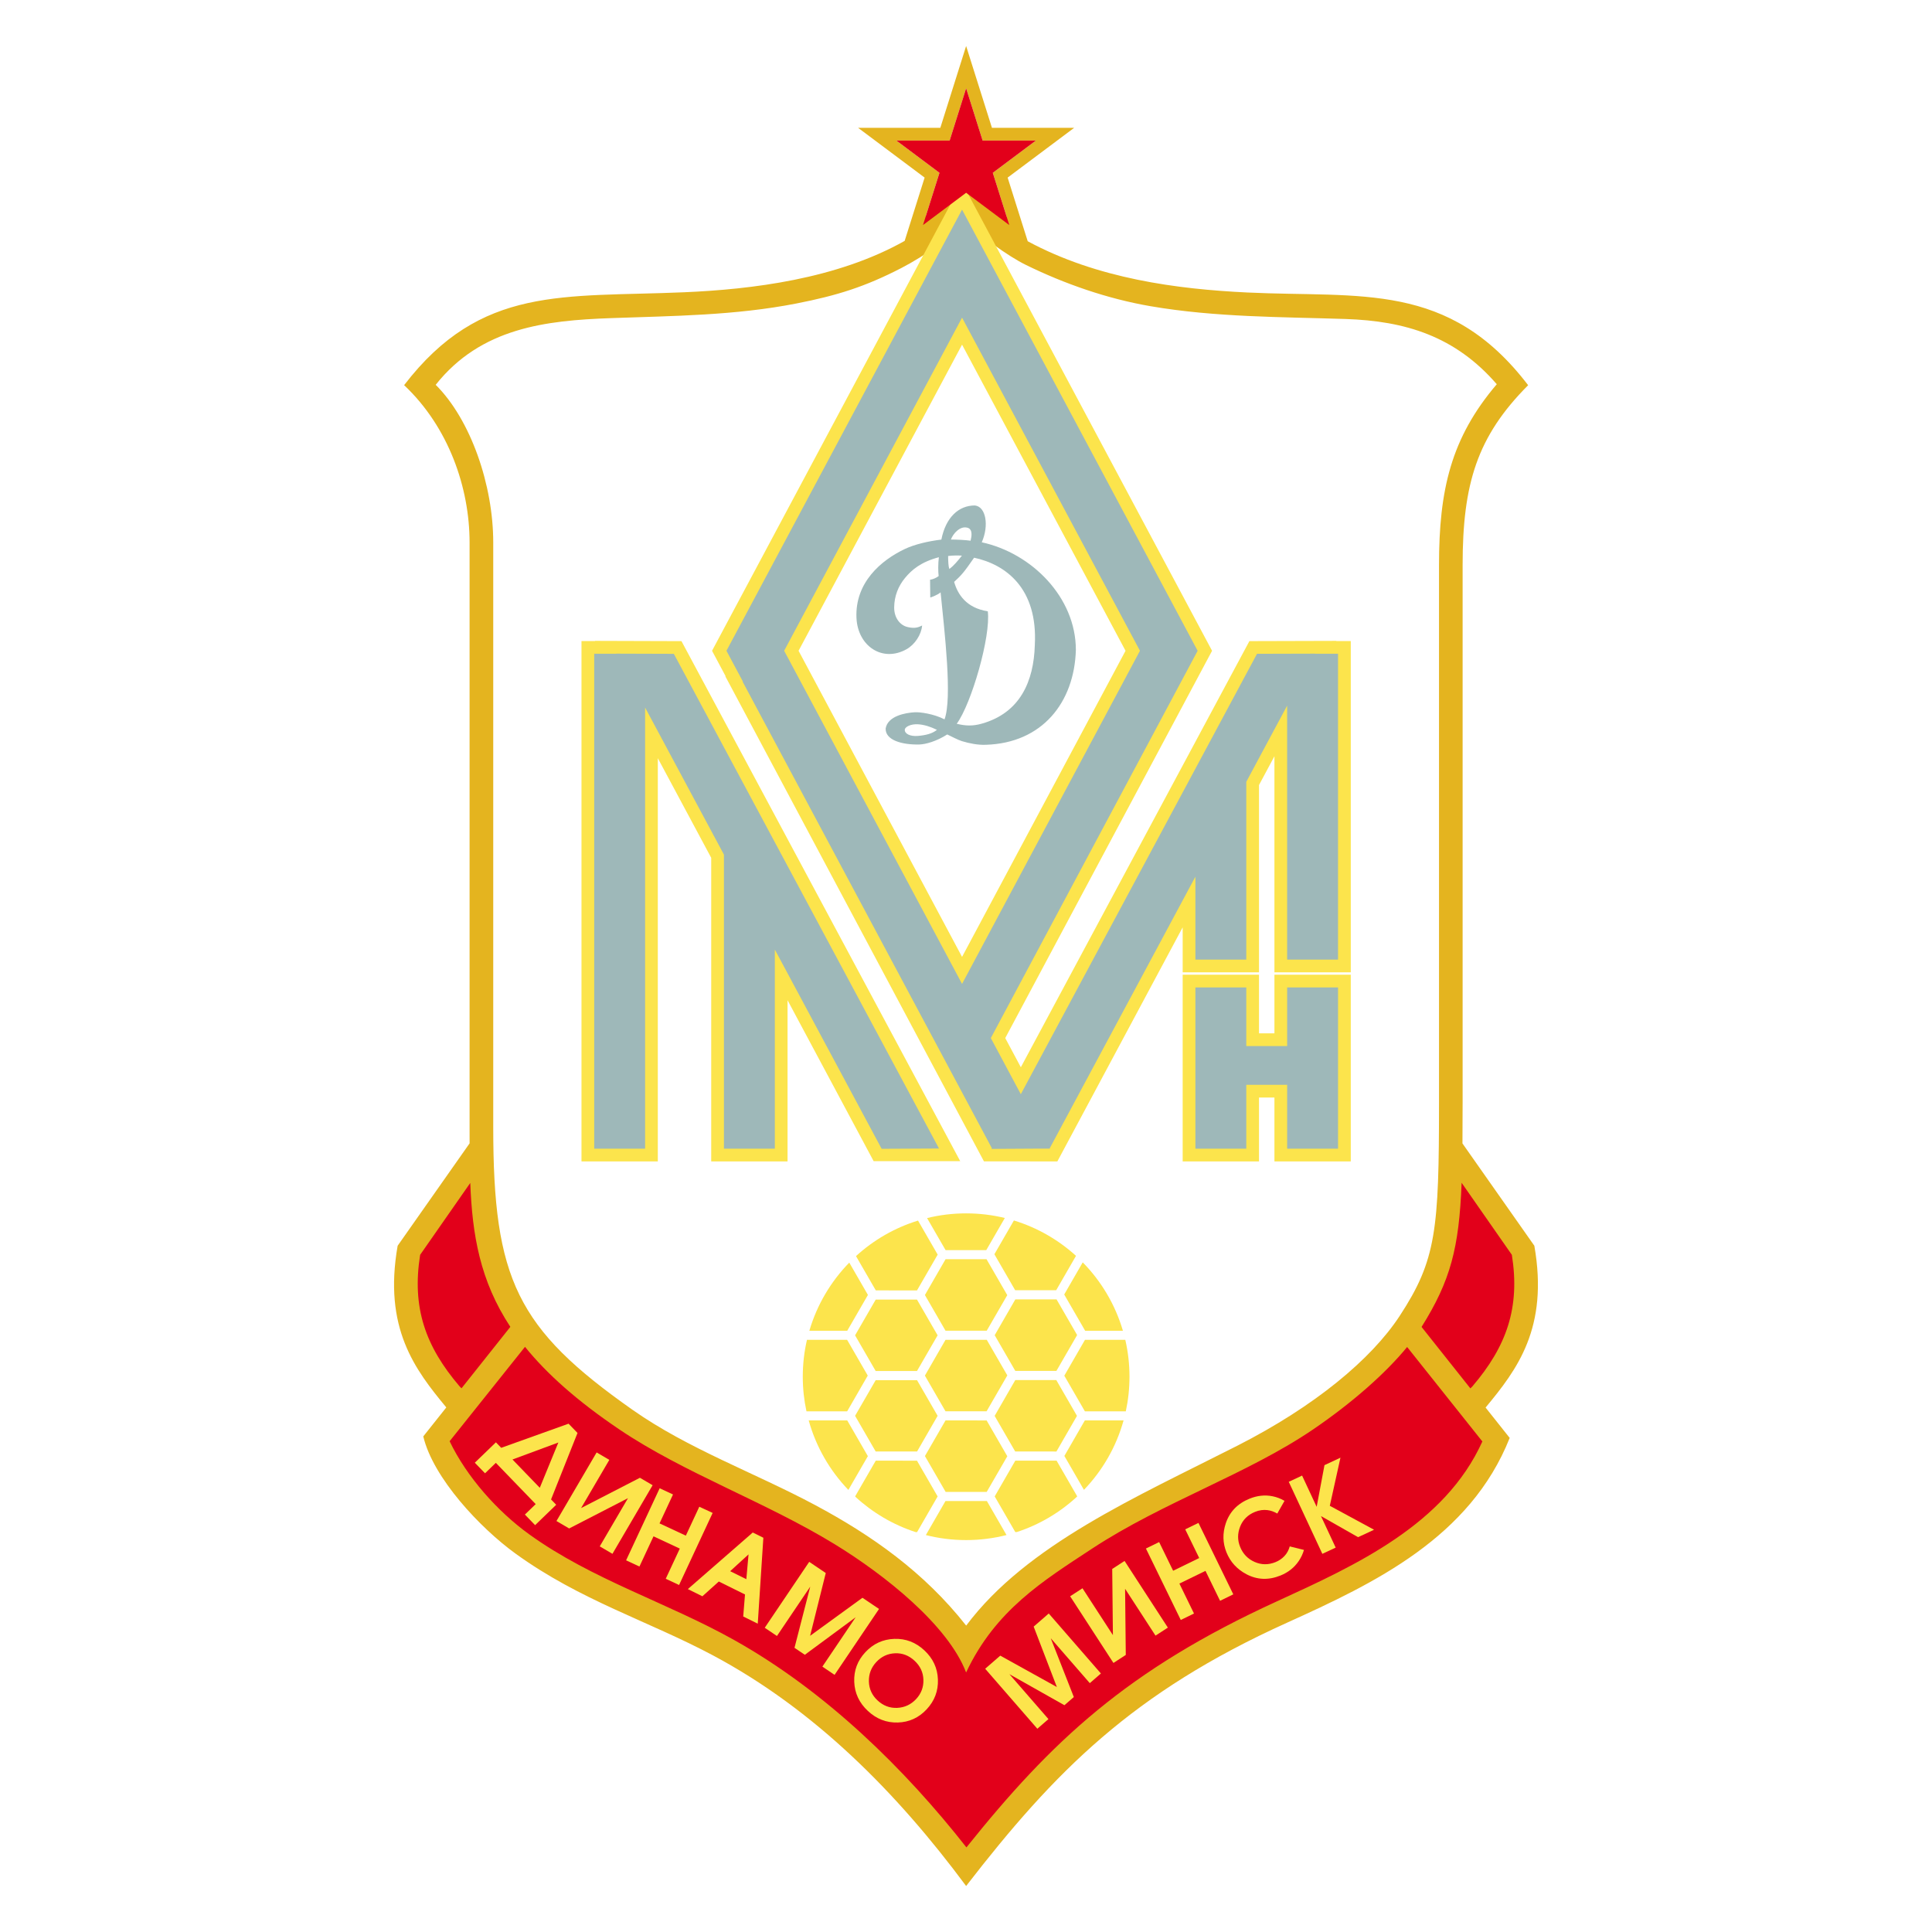 <?xml version="1.0" encoding="utf-8"?>
<!-- Generator: Adobe Illustrator 12.0.0, SVG Export Plug-In . SVG Version: 6.00 Build 51448)  -->
<!DOCTYPE svg PUBLIC "-//W3C//DTD SVG 1.1//EN" "http://www.w3.org/Graphics/SVG/1.1/DTD/svg11.dtd">
<svg  version="1.1" id="Calque_1" xmlns:x="http://ns.adobe.com/Extensibility/1.0/" xmlns:i="http://ns.adobe.com/AdobeIllustrator/10.0/" xmlns:graph="http://ns.adobe.com/Graphs/1.0/"
	 xmlns="http://www.w3.org/2000/svg" xmlns:xlink="http://www.w3.org/1999/xlink" xmlns:a="http://ns.adobe.com/AdobeSVGViewerExtensions/3.0/"
	 width="595.274" height="595.276" viewBox="0 0 595.274 595.276"
	 style="overflow:visible;enable-background:new 0 0 595.274 595.276;" xml:space="preserve">
<g>
	<polygon style="fill-rule:evenodd;clip-rule:evenodd;fill:#FFFFFF;" points="0,0 595.274,0 595.274,595.276 0,595.276 0,0 	"/>
	<path style="fill-rule:evenodd;clip-rule:evenodd;fill:#E2001A;" d="M297.916,506.813c-18.497-24.438-48.318-38.697-79.93-54.879
		c-39.643-20.293-72.328-45.023-69.022-97.994l-24.01,31.849c-2.45,22.253,4.411,37.522,17.64,48.019l-7.35,10.779
		c17.445,39.426,50.569,45.04,81.243,59.969c32.074,15.607,55.429,35.967,81.429,68.895c24.86-32.238,51.083-49.934,78.608-66.176
		c30.482-17.986,71.07-28.89,84.555-63.669l-6.859-9.308c11.351-14.211,17.393-30.543,15.679-49.979l-23.518-27.931
		c8.856,38.987-32.607,79.746-64.073,92.952C344.051,465.396,319.022,478.51,297.916,506.813L297.916,506.813z"/>
	<path style="fill-rule:evenodd;clip-rule:evenodd;fill:#E4B41F;" d="M278.738,74.221c-20.961,11.795-47.144,14.928-67.895,15.827
		c-37.301,1.617-62.649-2.239-86.329,28.622c13.754,12.971,20.17,31.639,20.17,48.499v180.069c0,1.703,0.001,3.381,0.005,5.041
		l-22.168,31.547c-4.45,25.357,5.327,38.15,14.993,49.818l-7.097,8.929c3.046,12.827,17.5,28.19,28.38,36.077
		c19.957,14.467,40.941,20.756,60.908,31.408c31.124,16.605,56.469,42.036,77.972,71.044c27.377-35.392,51.31-59.614,98.829-81.108
		c27.092-12.254,56.485-26.279,68.65-56.957l-7.429-9.354c9.677-11.68,19.479-24.473,15.023-49.857l-22.148-31.52
		c0.036-3.906,0.048-8.133,0.048-12.75v-165.4c0-25.096,4.443-39.652,20.189-55.469c-24.481-32.1-51.638-26.904-86.456-28.564
		c-21.675-1.034-46.32-4.244-67.731-15.793l-6.185-19.611l20.499-15.339H305.63l-7.953-25.207l-7.95,25.207h-25.338l20.5,15.339
		L278.738,74.221L278.738,74.221z M310.215,66.947l-5.405-8.533L290.66,58.17l-5.478,8.648l4.281-13.573l-13.293-9.946h16.432
		l5.076-16.096l5.078,16.096h16.43l-13.292,9.946L310.215,66.947L310.215,66.947z M144.896,364.479
		c0.609,15.968,2.996,30.174,12.35,44.342l-15.047,18.93l-0.577-0.576c-10.595-12.4-14.744-24.303-12.173-40.545L144.896,364.479
		L144.896,364.479z M161.759,414.979c6.699,8.284,16.031,16.644,29.027,25.42c19.979,13.489,44.987,22.305,66.354,35.369
		c15.591,9.533,34.962,25.006,40.531,39.537c9.052-19.201,23.628-28.171,38.827-38.16c21.755-14.302,47.851-22.953,68.066-36.709
		c12.084-8.225,22.414-17.365,28.993-25.408l23.179,29.106c-11.584,25.599-38.863,38.075-63.257,49.237
		c-46.276,21.18-69.515,43.134-95.71,75.834c-18.896-24.076-43.274-48.083-71.617-63.926
		c-20.716-11.583-43.693-18.558-63.079-32.524c-9.735-7.013-19.25-17.646-24.537-28.696L161.759,414.979L161.759,414.979z
		 M438.003,408.845c8.923-14.243,11.569-24.336,12.34-44.418l15.483,22.203c2.57,16.242-1.578,28.145-12.174,40.545l-0.608,0.607
		L438.003,408.845L438.003,408.845z M188.242,98.018c-20.058,0.72-40.043,2.945-53.998,20.548
		c10.842,10.794,17.728,30.965,17.728,48.56v180.11c0,46.979,7.32,62.111,42.905,87.137c17.174,12.078,37.654,19.395,56.272,29.351
		c17.491,9.354,33.574,20.673,46.543,37.144c18.659-24.928,52.446-39.606,83.536-55.422c23.827-12.122,41.266-26.611,50.031-39.993
		c11.305-17.261,12.118-26.501,12.118-65.897V174.134c0-23.203,3.69-39.188,17.799-55.75c-12.821-14.791-28.138-19.493-46.638-20.1
		c-19.461-0.638-40.057-0.501-60.058-3.943c-13.317-2.292-26.476-6.886-38.325-12.686c-5.747-2.813-14.44-9.204-18.163-13.242
		c-4.792,4.448-12.794,10.306-20.264,14.163c-11.158,5.763-19.769,8.471-32.32,10.929C226.435,97.221,207.502,97.325,188.242,98.018
		L188.242,98.018z"/>
	<path style="fill-rule:evenodd;clip-rule:evenodd;fill:#FCE44C;" d="M296.42,56.27l77.033,144.244l-63.727,119.326l4.808,8.992
		l70.421-131.298l26.805-0.074l-0.029,0.053h4.459v102.079h-23.52v-66.58l-4.752,8.862v57.717h-23.521v-13.868l-38.612,72.12
		l-22.62-0.017l-79.676-149.439l0.08-0.043l-4.182-7.831L296.42,56.27L296.42,56.27z M387.918,318.388h4.752v-18.074h23.52v57.539
		h-23.52v-19.689h-4.752v19.689h-23.521v-57.539h23.521V318.388L387.918,318.388z M209.969,197.542l85.883,160.221l-26.671,0.01
		l-26.526-49.592v49.672h-23.52v-93.546l-16.452-30.692v124.238h-23.519v-160.34h4.182l-0.028-0.054L209.969,197.542
		L209.969,197.542z M296.42,106.195l-50.37,94.318l50.37,94.318l50.371-94.318L296.42,106.195L296.42,106.195z"/>
	<path style="fill-rule:evenodd;clip-rule:evenodd;fill:#9EB8B9;" d="M296.42,64.59l72.589,135.923l-63.726,119.328l9.243,17.294
		l72.777-135.689l17.875-0.049l-0.02,0.035h7.109v94.24h-15.68V217.41l-12.593,23.479v54.783h-15.679v-25.551l-44.884,83.681
		l0.062,0.112l-3.736-0.003l-14.274,0.082l0.119-0.221l-76.812-143.778l0.08-0.043l-5.042-9.438L296.42,64.59L296.42,64.59z
		 M383.997,322.308h12.593v-18.074h15.68v49.699h-15.68v-19.689h-12.593v19.689h-15.679v-49.699h15.679V322.308L383.997,322.308z
		 M207.619,201.455l81.703,152.421l-17.678,0.086l-32.908-61.39v61.361h-15.68v-90.61l-24.292-45.317v135.927h-15.679v-152.5h6.795
		l-0.019-0.034L207.619,201.455L207.619,201.455z M296.42,97.874l54.815,102.639L296.42,303.151l-54.814-102.638L296.42,97.874
		L296.42,97.874z"/>
	<polygon style="fill:#E2001A;" points="297.678,27.204 302.756,43.299 319.186,43.299 305.894,53.246 310.972,69.341 
		297.678,59.394 284.386,69.341 289.464,53.246 276.17,43.299 292.602,43.299 297.678,27.204 	"/>
	<path style="fill-rule:evenodd;clip-rule:evenodd;fill:#FCE44C;" d="M297.677,373.854c4.109,0,8.099,0.494,11.924,1.424l-5.718,9.9
		l-12.54-0.002l-5.7-9.871C289.501,374.358,293.53,373.854,297.677,373.854L297.677,373.854z M312.394,376.042
		c7.195,2.199,13.708,5.965,19.135,10.9l-6.102,10.586l-12.646-0.004l-6.396-11.078L312.394,376.042L312.394,376.042z
		 M333.605,388.946c5.717,5.826,10.024,13.034,12.38,21.078l-11.638-0.004l-6.45-11.172L333.605,388.946L333.605,388.946z
		 M346.72,412.822c0.844,3.653,1.29,7.458,1.29,11.364c0,3.66-0.396,7.227-1.138,10.664l-12.604-0.002l-6.341-10.982l6.367-11.045
		L346.72,412.822L346.72,412.822z M346.185,437.651c-2.258,8.146-6.513,15.465-12.207,21.392l-6.031-10.448l6.309-10.947
		L346.185,437.651L346.185,437.651z M331.835,461.144c-5.268,4.873-11.582,8.633-18.563,10.906h-0.448l-6.343-10.986l6.351-11.016
		l12.722,0.002l6.345,10.988L331.835,461.144L331.835,461.144z M310.119,472.966c-3.979,1.011-8.146,1.553-12.442,1.553
		c-4.283,0-8.438-0.538-12.409-1.546l6.049-10.493l12.75,0.001L310.119,472.966L310.119,472.966z M282.09,472.052
		c-6.959-2.267-13.251-6.006-18.51-10.852l-0.094-0.164l6.347-10.988l12.699,0.004l6.364,11.021l-6.328,10.979H282.09
		L282.09,472.052z M261.394,459.06c-5.702-5.93-9.962-13.256-12.223-21.412l11.876,0.002l6.354,11.008L261.394,459.06
		L261.394,459.06z M248.482,434.847c-0.743-3.436-1.137-7-1.137-10.66c0-3.908,0.445-7.715,1.291-11.367l12.372,0.003l6.358,11.013
		l-6.35,11.016L248.482,434.847L248.482,434.847z M249.373,410.021c2.345-8.004,6.625-15.182,12.299-20.992l5.748,9.957
		l-6.375,11.037L249.373,410.021L249.373,410.021z M263.744,387.019c5.419-4.949,11.923-8.73,19.112-10.943l6.054,10.486
		l-6.369,11.027l-12.697-0.004L263.744,387.019L263.744,387.019z M291.331,412.812l-6.358,11.031l6.35,10.996l12.654,0.004
		l6.391-11.064l-6.331-10.963L291.331,412.812L291.331,412.812z M282.552,425.248l-12.742-0.001l-6.346,10.988l6.342,10.986
		l12.754,0.004l6.334-10.99L282.552,425.248L282.552,425.248z M269.824,400.418l12.711,0.005l6.355,11.006l-6.35,10.994
		l-12.735-0.002l-6.343-10.986L269.824,400.418L269.824,400.418z M291.34,387.976l-6.362,11.038l6.345,10.989l12.7,0.004
		l6.329-10.957l-6.392-11.07L291.34,387.976L291.34,387.976z M284.986,448.628l6.38,11.051l12.65,0.002l6.349-10.99l-6.371-11.037
		l-12.667-0.002L284.986,448.628L284.986,448.628z M312.794,447.222l12.708,0.004l6.328-10.978l-6.366-11.024l-12.641-0.004
		l-6.36,11.035L312.794,447.222L312.794,447.222z M325.497,422.389l6.381-11.046l-6.339-10.98l-12.7-0.004l-6.361,11.035
		l6.347,10.994L325.497,422.389L325.497,422.389z"/>
	<path style="fill:#FCE44C;" d="M164.874,469.918l-3.15-3.262l3.333-3.218l-12.279-12.715l-3.333,3.219l-3.15-3.262l6.501-6.277
		l1.632,1.689l20.753-7.434l2.759,2.857l-8.151,20.481l1.586,1.644L164.874,469.918L164.874,469.918z M166.316,458.403l5.722-13.945
		l-14.138,5.23L166.316,458.403L166.316,458.403z"/>
	<polygon style="fill:#FCE44C;" points="188.705,478.751 184.791,476.46 193.488,461.605 175.365,470.939 171.452,468.649 
		183.829,447.513 187.742,449.804 179.044,464.656 197.168,455.322 201.081,457.614 188.705,478.751 	"/>
	<polygon style="fill:#FCE44C;" points="209.232,488.358 205.122,486.443 209.455,477.142 201.354,473.368 197.021,482.668 
		192.91,480.755 203.253,458.552 207.364,460.466 203.213,469.377 211.314,473.151 215.465,464.241 219.576,466.155 
		209.232,488.358 	"/>
	<path style="fill:#FCE44C;" d="M233.476,500.278l-4.48-2.218l0.549-6.782l-8.069-3.993l-5.059,4.55l-4.48-2.215l20.001-17.435
		l3.263,1.616L233.476,500.278L233.476,500.278z M229.955,486.568l0.679-7.64l-5.663,5.173L229.955,486.568L229.955,486.568z"/>
	<polygon style="fill:#FCE44C;" points="257.144,516.046 253.384,513.509 263.638,498.306 247.977,509.862 244.794,507.716 
		249.643,488.866 239.389,504.068 235.63,501.534 249.327,481.226 254.43,484.668 249.606,504.014 265.736,492.296 270.84,495.739 
		257.144,516.046 	"/>
	<path style="fill:#FCE44C;" d="M285.512,526.668c-2.423,2.601-5.381,3.952-8.875,4.059c-3.494,0.105-6.572-1.081-9.234-3.566
		c-2.664-2.481-4.063-5.471-4.201-8.963c-0.137-3.491,1.005-6.538,3.429-9.137c2.438-2.614,5.411-3.981,8.92-4.104
		c3.509-0.124,6.594,1.058,9.257,3.541c2.663,2.482,4.056,5.479,4.178,8.988C289.108,520.993,287.951,524.056,285.512,526.668
		L285.512,526.668z M282.264,523.505c1.565-1.679,2.316-3.657,2.251-5.934c-0.063-2.278-0.967-4.229-2.709-5.854
		c-1.759-1.642-3.77-2.414-6.03-2.32c-2.261,0.096-4.181,0.99-5.762,2.684c-1.595,1.711-2.36,3.712-2.296,6.006
		c0.064,2.293,0.952,4.238,2.663,5.831c1.759,1.642,3.784,2.404,6.076,2.296C278.748,526.102,280.683,525.197,282.264,523.505
		L282.264,523.505z"/>
	<polygon style="fill:#FCE44C;" points="339.202,515.623 335.78,518.598 323.749,504.76 330.859,522.877 327.961,525.396 
		311.01,515.835 323.039,529.675 319.618,532.649 303.548,514.163 308.193,510.123 325.631,519.789 318.486,501.177 
		323.134,497.138 339.202,515.623 	"/>
	<polygon style="fill:#FCE44C;" points="359.833,501.489 356.028,503.957 346.655,489.522 346.868,509.906 343.064,512.377 
		329.724,491.835 333.527,489.366 342.902,503.8 342.688,483.414 346.492,480.946 359.833,501.489 	"/>
	<polygon style="fill:#FCE44C;" points="379.995,491.239 375.919,493.227 371.422,484.005 363.389,487.923 367.887,497.146 
		363.811,499.134 353.073,477.118 357.148,475.13 361.459,483.966 369.492,480.05 365.182,471.212 369.259,469.223 379.995,491.239 
			"/>
	<path style="fill:#FCE44C;" d="M393.549,466.343c-1.021-0.587-2.034-0.939-3.034-1.059c-1.254-0.161-2.525,0.021-3.813,0.541
		c-2.211,0.893-3.739,2.396-4.586,4.512c-0.847,2.117-0.854,4.206-0.018,6.273c0.875,2.168,2.362,3.715,4.462,4.641
		c2.101,0.924,4.243,0.945,6.434,0.06c1.063-0.43,1.979-1.048,2.746-1.859c0.768-0.81,1.317-1.804,1.65-2.985l4.379,1.084
		c-0.357,1.238-0.901,2.385-1.622,3.441c-1.361,1.998-3.232,3.484-5.628,4.451c-3.662,1.48-7.155,1.346-10.479-0.407
		c-2.908-1.538-4.956-3.78-6.146-6.726c-1.166-2.885-1.24-5.867-0.221-8.943c1.196-3.577,3.646-6.115,7.348-7.611
		c2.374-0.959,4.725-1.205,7.055-0.742c1.311,0.26,2.544,0.732,3.702,1.416L393.549,466.343L393.549,466.343z"/>
	<polygon style="fill:#FCE44C;" points="423.363,471.331 418.442,473.623 407.01,467.122 411.543,476.843 407.433,478.759 
		397.081,456.56 401.19,454.644 405.681,464.272 408.09,451.425 413.01,449.132 409.732,463.954 423.363,471.331 	"/>
	<path style="fill-rule:evenodd;clip-rule:evenodd;fill:#9EB8B9;" d="M302.494,167.087c2.281-5.164,1.304-10.987-2.13-11.348
		c-5.017,0-8.979,3.709-10.316,10.512c-4.059,0.493-8.269,1.487-11.21,2.878c-7.407,3.504-15.441,10.384-14.949,21.271
		c0.392,8.66,8.001,13.803,15.433,9.63c2.576-1.442,4.572-4.533,4.793-7.3c-1.255,0.635-2.333,0.964-4.472,0.472
		c-2.37-0.546-4.167-2.895-4.136-6.06c0.035-3.487,1.259-6.541,3.33-9.05c2.139-2.592,4.914-4.918,10.435-6.407
		c-0.242,2.013-0.24,4.361-0.062,5.806c-0.716,0.559-1.803,1.04-2.646,1.126l0.063,5.48c0.264-0.042,2.391-0.838,3.183-1.592
		c1.242,12.342,3.631,32.657,1.208,39.137c-3.39-1.754-7.675-2.263-9.066-2.192c-3.079,0.158-8.446,1.183-9.074,5.015
		c-0.101,3.584,4.993,5.03,10.291,4.926c2.059-0.041,5.445-1.017,8.684-3.098c1.298,0.61,3.21,1.647,4.515,2.061
		c2.481,0.75,4.993,1.211,7.351,1.125c17.467-0.52,27.3-13.108,27.771-29.219C331.488,184.032,317.882,170.427,302.494,167.087
		L302.494,167.087z M282.835,226.745c-2.442,0.211-4.124-0.68-4.061-1.917c0.042-0.819,1.735-1.814,4.123-1.664
		c1.806,0.114,3.714,0.7,5.787,1.708C287.223,226.072,285.19,226.541,282.835,226.745L282.835,226.745z M298.034,162.589
		c0.543,0.149,1.887,0.561,1.018,4.011c-1.557-0.242-4.483-0.359-6.065-0.359C293.689,164.34,295.838,161.986,298.034,162.589
		L298.034,162.589z M292.125,171.312c1.381-0.197,3.104-0.18,4.254-0.116c-1.321,1.67-2.542,3.147-3.879,4.106
		C292.229,174.544,292.147,173.241,292.125,171.312L292.125,171.312z M318.84,198.74c-0.313,11.182-4.533,20.915-16.346,24.229
		c-2.783,0.792-5.009,0.694-7.713,0.037c4.533-6.169,10.541-26.95,9.57-34.657c-6.672-1.032-9.29-5.288-10.369-9.057
		c2.249-2.082,2.964-2.842,6.149-7.453C309.864,173.921,319.792,181.221,318.84,198.74L318.84,198.74z"/>
</g>
</svg>
